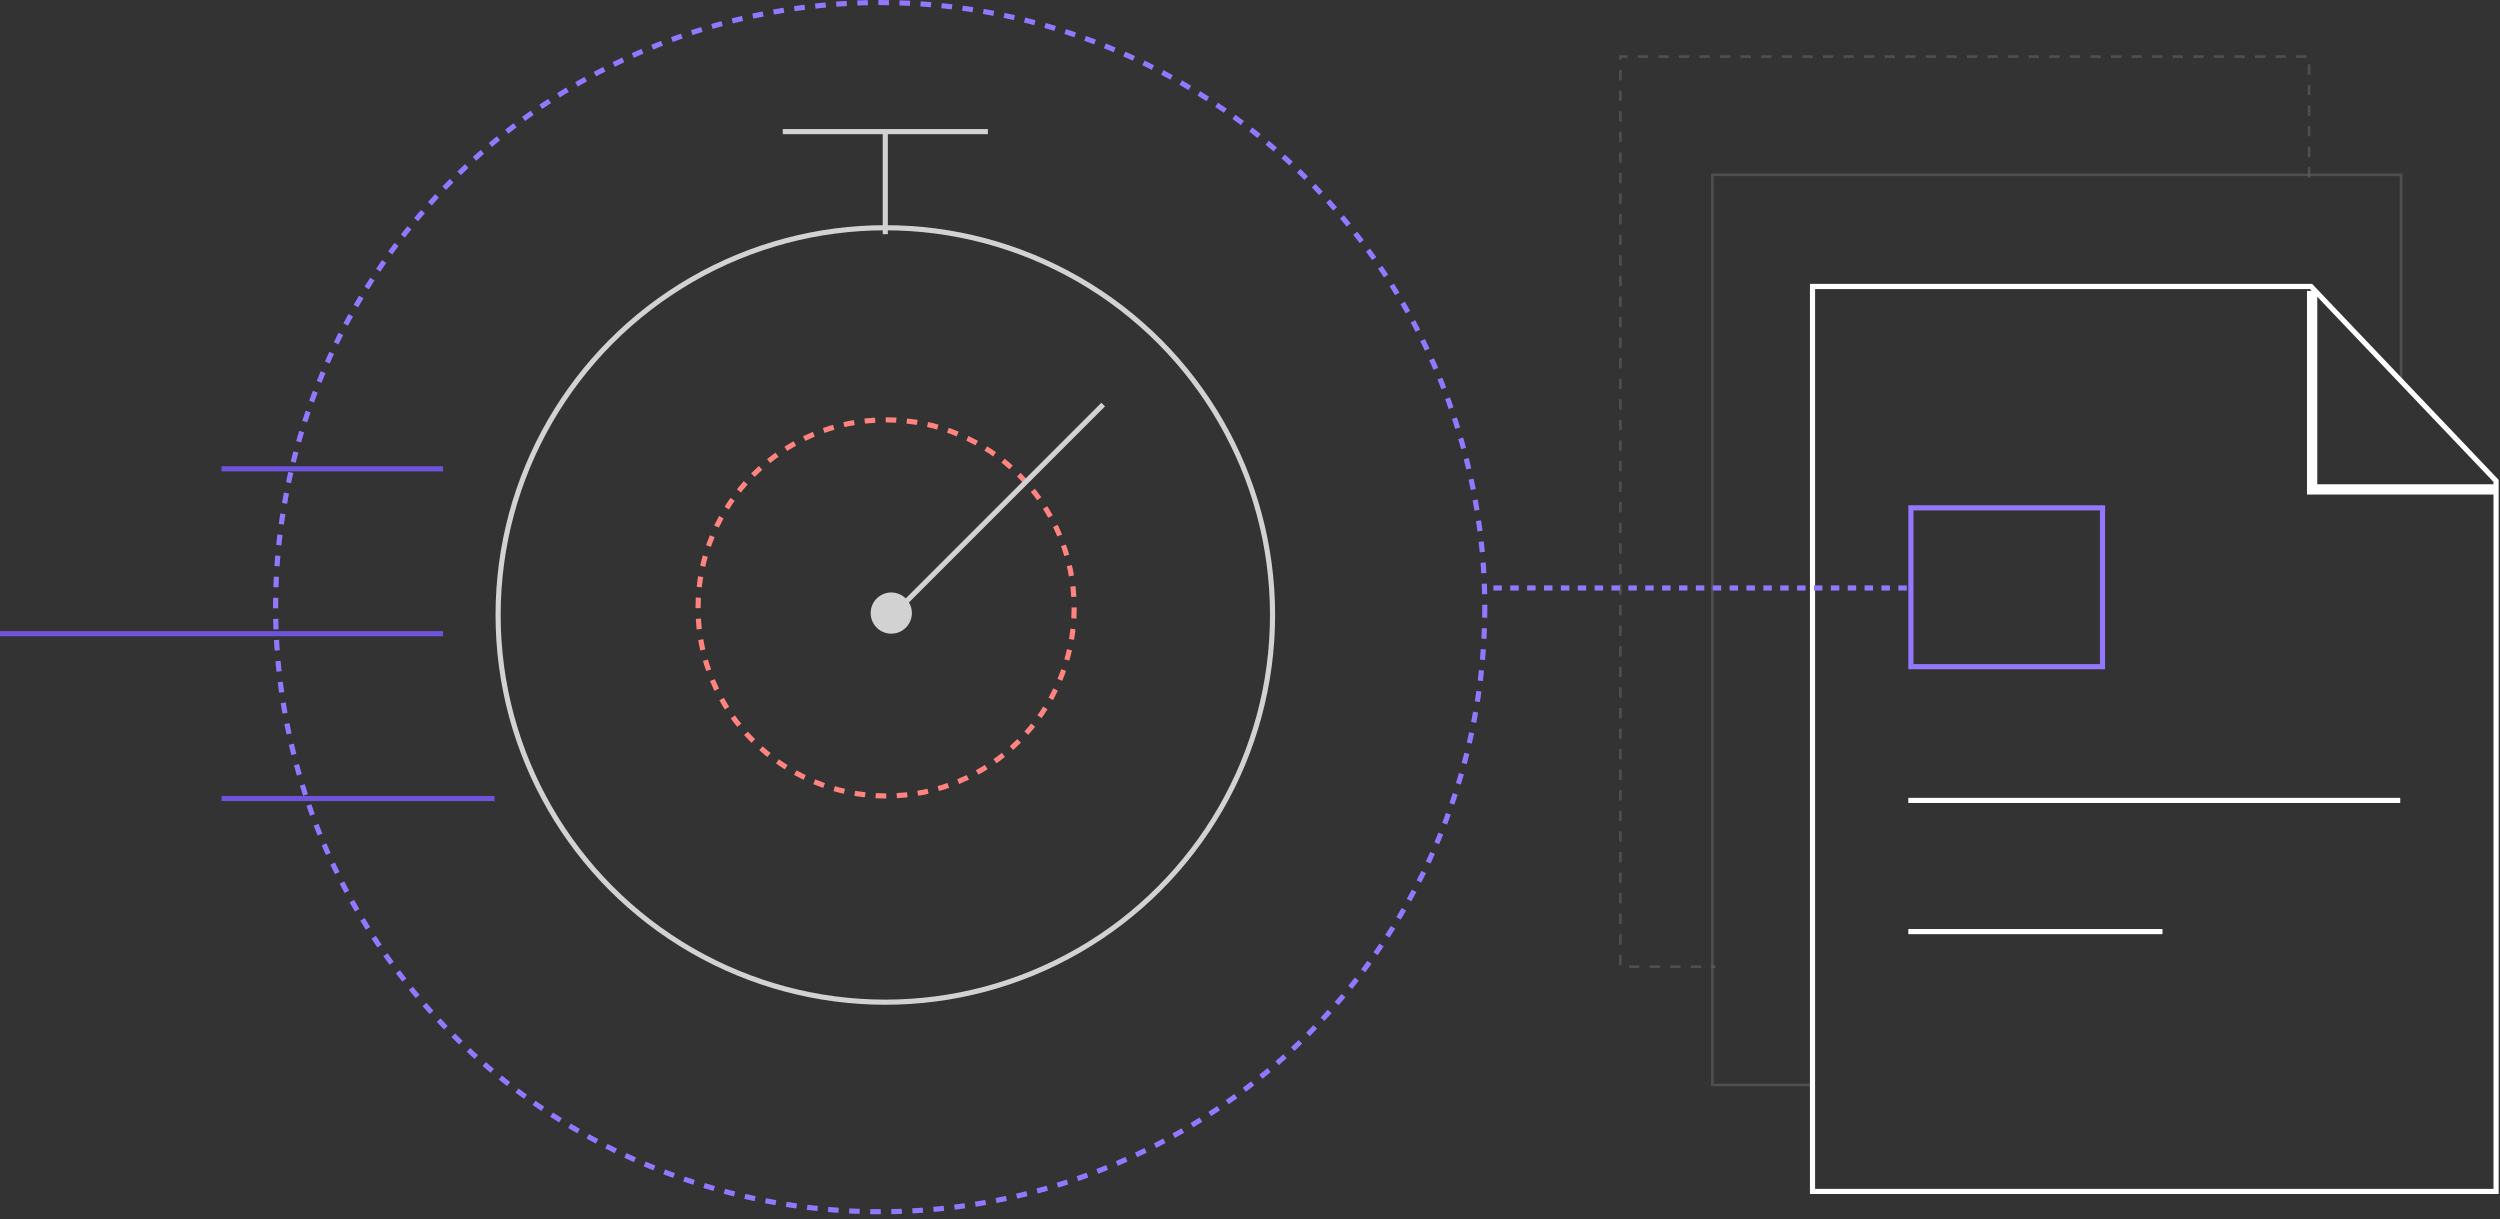 <?xml version="1.0" encoding="UTF-8"?> <svg xmlns="http://www.w3.org/2000/svg" width="486" height="237" viewBox="0 0 486 237" fill="none"><rect x="0" y="0" width="486" height="237" fill="#333333" stroke="none"/><path d="M448.885 34.5V11H315V187.92H333.5" stroke="#6D6D6D" stroke-opacity="0.5" stroke-width="0.5" stroke-dasharray="2 2"></path><path d="M466.77 74V33.991H332.885V210.911H352" stroke="#6D6D6D" stroke-opacity="0.5" stroke-width="0.5"></path><path d="M448.976 95.139V95.639H449.476H485.237V231.609H352.352V55.689H449.262L485.237 93.481V94.639H449.976V57.047H448.976V95.139Z" stroke="white"></path><path d="M370.978 155.603H466.61" stroke="white"></path><path d="M370.978 181.104H420.388" stroke="white"></path><rect x="371.478" y="98.724" width="37.253" height="30.877" stroke="#9378FF"></rect><path d="M290.317 114.301H370.903" stroke="#9378FF" stroke-dasharray="1.64 1.64"></path><circle cx="171.11" cy="118.03" r="117.53" stroke="#9378FF" stroke-dasharray="2.05 2.05"></circle><circle cx="172.261" cy="118.179" r="36.556" stroke="#FF8480" stroke-dasharray="2.05 2.05"></circle><path d="M0 123.187H86.131" stroke="#6F54DB"></path><path d="M174.58 118.529L214.462 78.647" stroke="#D2D2D2"></path><path d="M43.065 91.138H86.131" stroke="#6F54DB"></path><path d="M43.065 155.235H96.146" stroke="#6F54DB"></path><circle cx="172.108" cy="119.549" r="75.276" stroke="#D2D2D2"></circle><path d="M172.098 25.587V45.528" stroke="#D2D2D2"></path><path d="M152.167 25.587H192.049" stroke="#D2D2D2"></path><path d="M177.009 119.181C177.009 121.25 175.332 122.927 173.263 122.927C171.194 122.927 169.517 121.25 169.517 119.181C169.517 117.112 171.194 115.435 173.263 115.435C175.332 115.435 177.009 117.112 177.009 119.181Z" fill="#D2D2D2" stroke="#D2D2D2" stroke-width="0.52"></path></svg> 